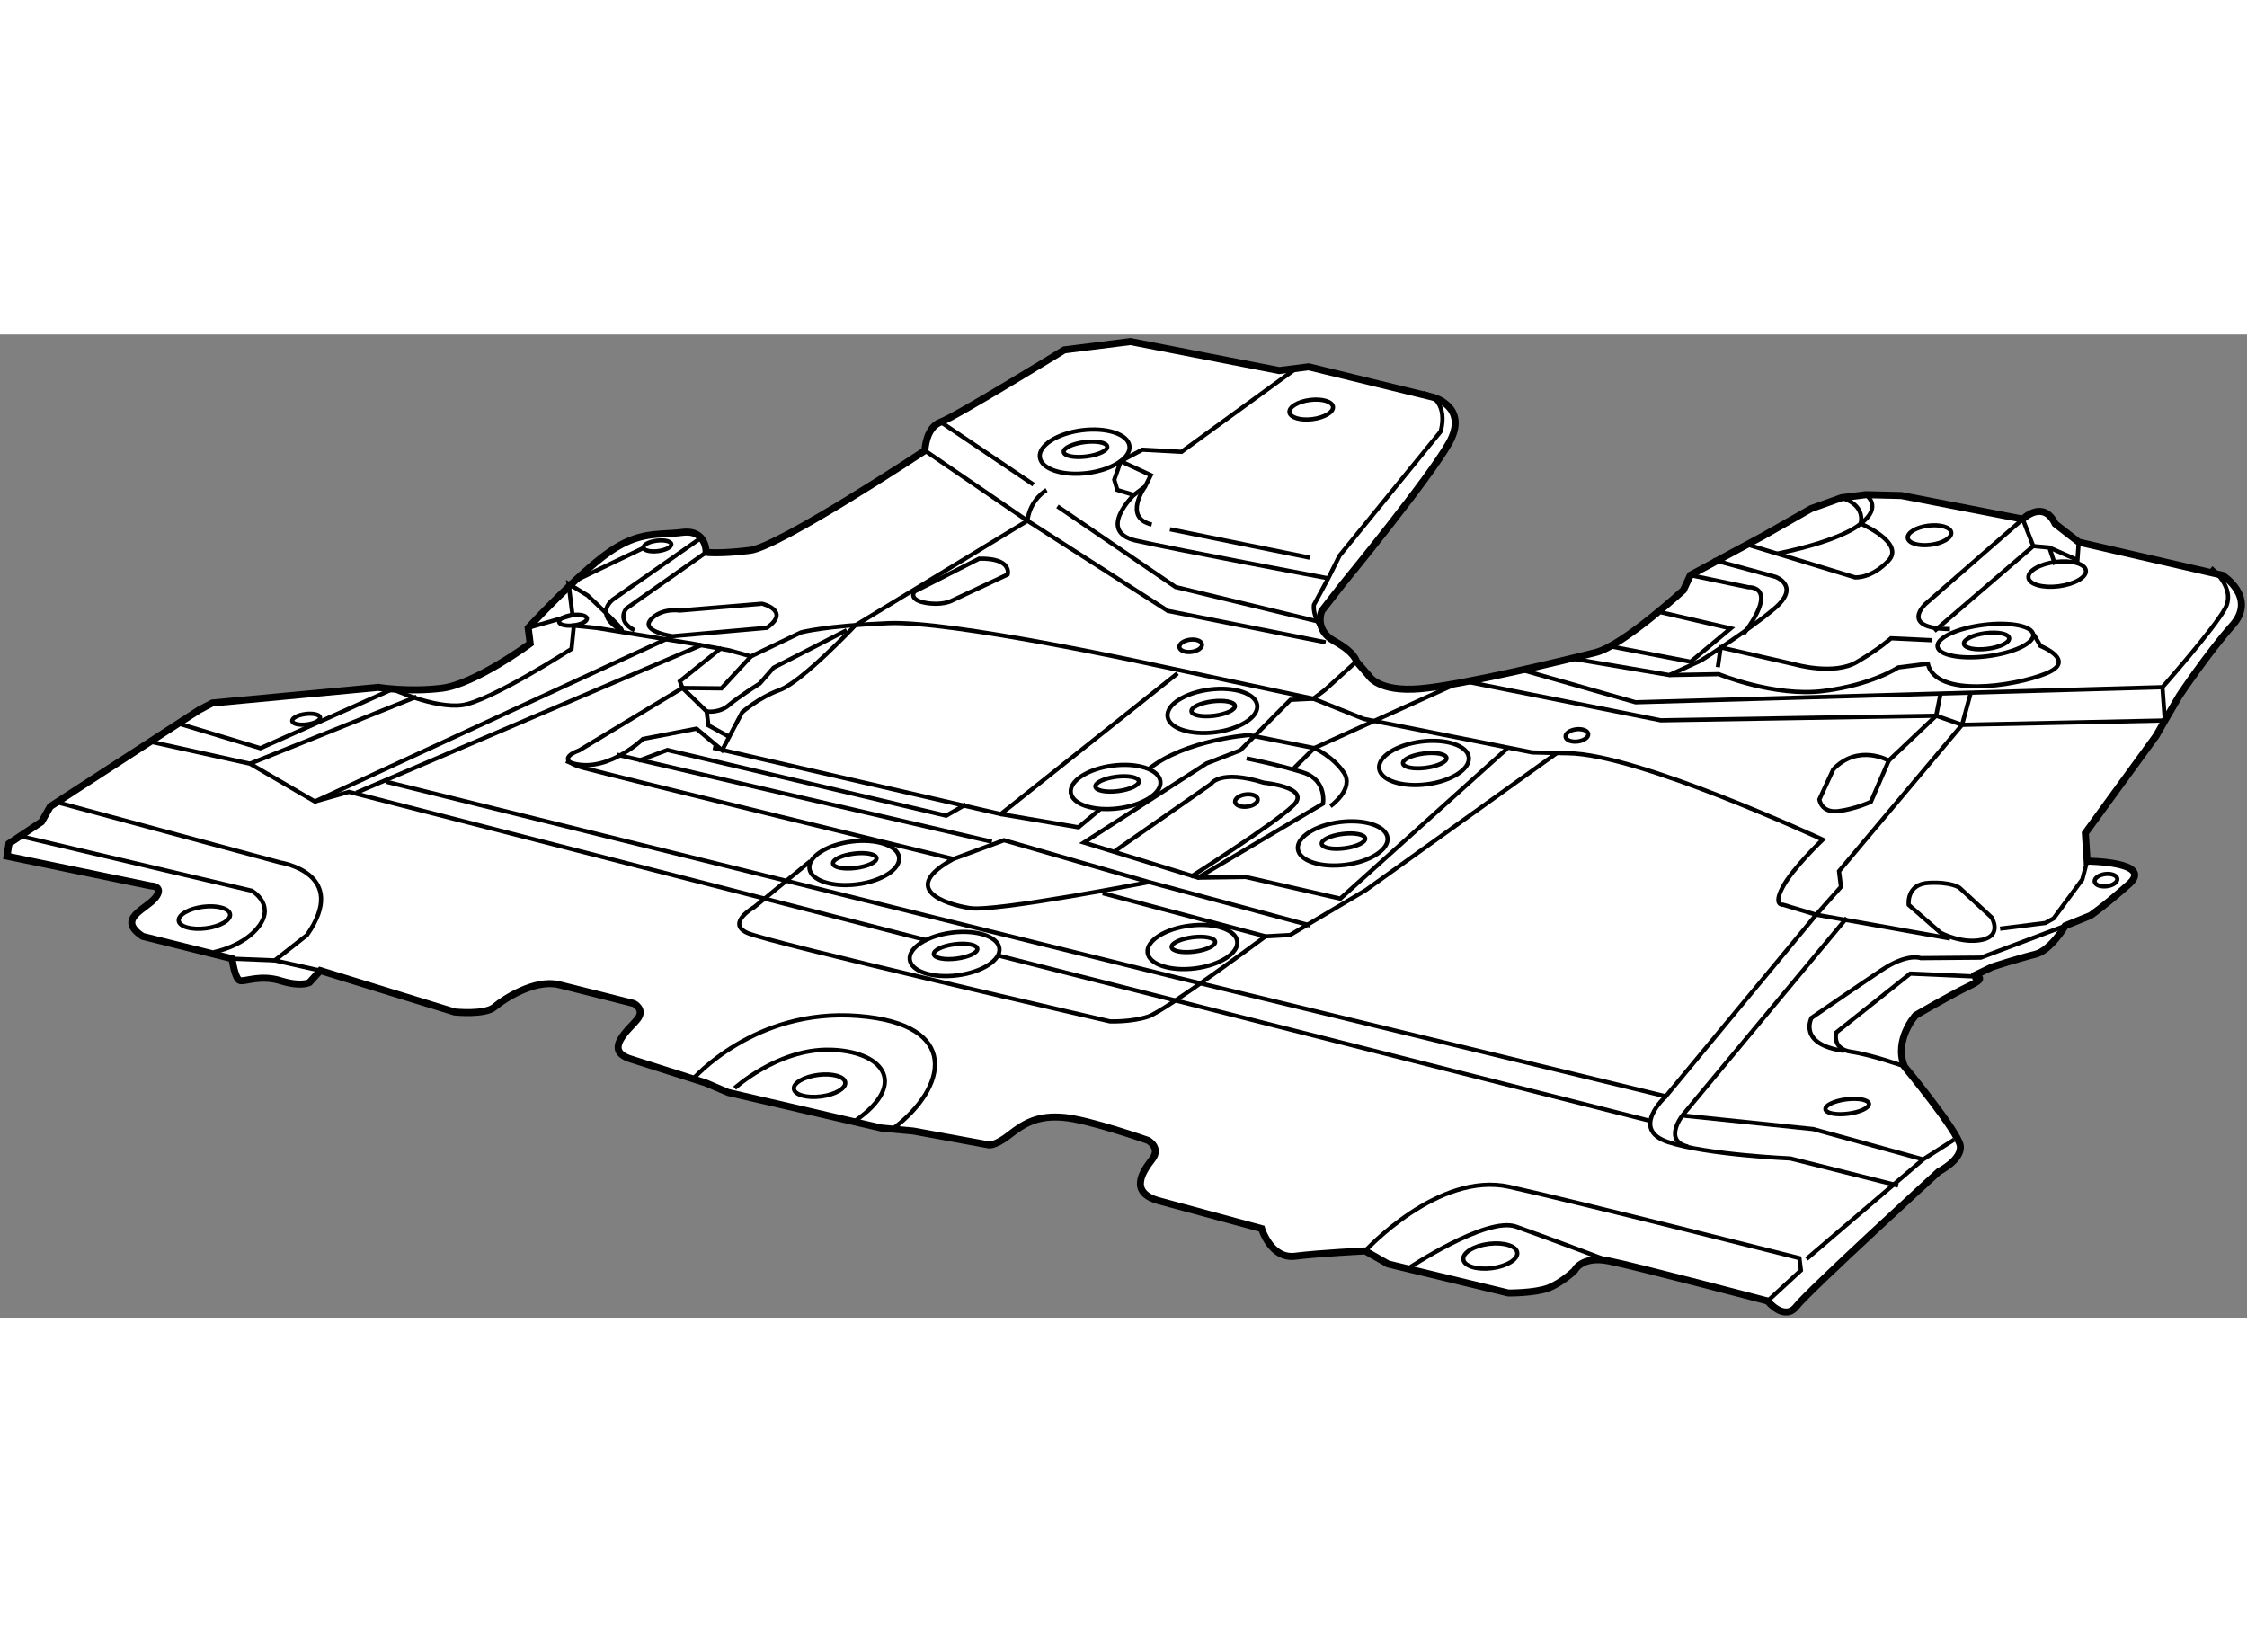 <?xml version="1.0" encoding="utf-8"?>
<!-- Generator: Adobe Illustrator 15.1.0, SVG Export Plug-In . SVG Version: 6.00 Build 0)  -->
<!DOCTYPE svg PUBLIC "-//W3C//DTD SVG 1.1//EN" "http://www.w3.org/Graphics/SVG/1.1/DTD/svg11.dtd">
<svg version="1.1" xmlns="http://www.w3.org/2000/svg" xmlns:xlink="http://www.w3.org/1999/xlink" x="0px" y="0px" width="244.8px"
	 height="180px" viewBox="12.769 90.897 160.097 70.047" enable-background="new 0 0 244.8 180" xml:space="preserve">
	
<rect x="12.769" y="90.897" width="160.097" height="70.047" fill="#808080" stroke="none"/>
	
<g><path fill="#FFFFFF" stroke="#000000" stroke-width="0.5" d="M102.659,154.599c0,0,0.653,2.186,2.389,1.967
				s4.992-0.378,4.992-0.378l1.629,0.93l8.576,2.069c0,0,1.892,0.014,2.853-0.359s1.859-1.242,1.859-1.242s0.495-1.07,2.434-0.685
				s11.321,2.857,11.321,2.857s1.194,1.487,2.062,0.37c0.868-1.117,10.131-9.592,10.131-9.592s1.658-0.839,1.533-1.831
				s-3.99-5.671-3.99-5.671c-0.745-1.922,0.803-3.628,0.803-3.628s2.464-1.445,3.89-2.128c1.426-0.685,0.17-0.652,0.17-0.652
				l1.427-0.683c0,0,1.937-0.622,3.037-0.888c1.101-0.265,2.138-2.033,2.138-2.033l1.798-0.73c0,0,0.93-0.62,2.742-2.234
				s-2.979-1.641-2.979-1.641l-0.126-2.001l5.048-6.935l0.618-1.086l1.037-1.769c0,0,2.014-3.025,3.778-5.012
				c1.767-1.986-0.701-3.564-0.701-3.564l-10.25-2.362l-1.676-1.301c-0.854-1.783-2.311-0.339-2.311-0.339l-8.653-1.682l-2.527-0.061
				l-1.736,0.219l-2.17,0.777l-3.409,1.941l-5.19,2.796l-0.495,1.07c0,0-4.291,3.942-6.244,4.44s-9.533,2.336-12.525,2.587
				s-3.645-0.928-3.645-0.928l-0.885-1.022c0,0-0.078-0.62-1.566-1.44c-1.49-0.82-0.902-2.154-0.902-2.154l1.518-1.955
				c0,0,6.117-7.448,7.557-10.023c1.439-2.574-1.167-3.255-1.167-3.255l-8.839-2.161l-2.108,0.266l-10.592-2.066l-4.713,0.593
				c0,0-7.717,4.752-8.801,5.141c-1.085,0.388-1.13,2.032-1.13,2.032s-10.35,6.848-12.458,7.112
				c-2.108,0.267-3.132,0.143-3.132,0.143s0.044-1.643-1.691-1.424c-1.736,0.219-3.039-0.121-5.239,1.416
				c-2.2,1.536-5.747,5.386-5.747,5.386l0.141,1.116c0,0-3.92,2.887-6.276,3.184c-2.356,0.298-4.543-0.058-4.543-0.058l-11.829,1.112
				l-0.945,0.498l-10.599,6.878l-0.619,1.086l-2.325,1.553l-0.138,0.899l10.219,2.114c0,0,1.008-0.001,0.357,0.836
				c-0.65,0.839-2.835,1.492-0.912,2.762l6.374,1.591c0,0,0.188,1.488,0.575,1.564c0.388,0.077,1.457-0.436,2.899,0.013
				c1.442,0.448,2.031,0.122,2.031,0.122l0.774-0.854l9.569,2.952c0,0,2.171,0.231,2.852-0.358c0.682-0.59,2.898-2.004,4.588-1.587
				c1.69,0.417,5.335,1.344,5.335,1.344s0.807,0.402,0.265,1.101s-2.494,2.205-0.524,2.839s5.382,1.715,5.382,1.715l1.598,0.681
				l10.902,2.532l2.295,0.216l5.288,0.972c0,0,0.403,0.2,1.55-0.699c1.146-0.901,2.092-1.397,3.875-1.244
				c1.783,0.153,6.001,1.638,6.001,1.638s0.946,0.51,0.296,1.348s-1.719,2.358,0.499,2.961L102.659,154.599z"></path><ellipse transform="matrix(0.992 -0.125 0.125 0.992 -12.779 8.283)" fill="none" stroke="#000000" stroke-width="0.3" cx="59.618" cy="105.973" rx="1" ry="0.374"></ellipse><ellipse transform="matrix(0.992 -0.125 0.125 0.992 -14.522 5.253)" fill="none" stroke="#000000" stroke-width="0.3" cx="34.591" cy="118.322" rx="1" ry="0.375"></ellipse><ellipse transform="matrix(0.992 -0.125 0.125 0.992 -13.491 7.575)" fill="none" stroke="#000000" stroke-width="0.3" cx="53.608" cy="111.266" rx="1" ry="0.374"></ellipse><ellipse transform="matrix(0.992 -0.125 0.125 0.992 -15.506 10.249)" fill="none" stroke="#000000" stroke-width="0.3" cx="73.718" cy="128.385" rx="1.563" ry="0.516"></ellipse><ellipse transform="matrix(0.992 -0.125 0.125 0.992 -15.493 10.214)" fill="none" stroke="#000000" stroke-width="0.3" cx="73.646" cy="128.567" rx="3.219" ry="1.536"></ellipse><ellipse transform="matrix(0.992 -0.125 0.125 0.992 -16.029 13.28)" fill="none" stroke="#000000" stroke-width="0.3" cx="97.812" cy="134.374" rx="1.563" ry="0.515"></ellipse><ellipse transform="matrix(0.992 -0.125 0.125 0.992 -16.052 13.272)" fill="none" stroke="#000000" stroke-width="0.3" cx="97.74" cy="134.557" rx="3.219" ry="1.535"></ellipse><ellipse transform="matrix(0.992 -0.125 0.125 0.992 -14.612 12.474)" fill="none" stroke="#000000" stroke-width="0.3" cx="92.343" cy="122.968" rx="1.562" ry="0.515"></ellipse><ellipse transform="matrix(0.992 -0.125 0.125 0.992 -14.671 12.5)" fill="none" stroke="#000000" stroke-width="0.3" cx="92.271" cy="123.15" rx="3.219" ry="1.535"></ellipse><ellipse transform="matrix(0.992 -0.125 0.125 0.992 -13.917 13.324)" fill="none" stroke="#000000" stroke-width="0.3" cx="99.222" cy="117.566" rx="1.563" ry="0.516"></ellipse><ellipse transform="matrix(0.992 -0.125 0.125 0.992 -13.925 13.3)" fill="none" stroke="#000000" stroke-width="0.3" cx="99.15" cy="117.749" rx="3.219" ry="1.534"></ellipse><ellipse transform="matrix(0.992 -0.125 0.125 0.992 -11.679 12.042)" fill="none" stroke="#000000" stroke-width="0.3" cx="90.122" cy="99.09" rx="1.563" ry="0.516"></ellipse><ellipse transform="matrix(0.992 -0.125 0.125 0.992 -11.689 12.019)" fill="none" stroke="#000000" stroke-width="0.3" cx="90.051" cy="99.272" rx="3.219" ry="1.536"></ellipse><ellipse transform="matrix(0.992 -0.125 0.125 0.992 -14.29 15.281)" fill="none" stroke="#000000" stroke-width="0.3" cx="114.33" cy="121.238" rx="1.563" ry="0.515"></ellipse><ellipse transform="matrix(0.992 -0.125 0.125 0.992 -14.297 15.254)" fill="none" stroke="#000000" stroke-width="0.3" cx="114.259" cy="121.419" rx="3.219" ry="1.535"></ellipse><ellipse transform="matrix(0.992 -0.125 0.125 0.992 -15.025 14.559)" fill="none" stroke="#000000" stroke-width="0.3" cx="108.506" cy="127.011" rx="1.563" ry="0.516"></ellipse><ellipse transform="matrix(0.992 -0.125 0.125 0.992 -17.107 19.194)" fill="none" stroke="#000000" stroke-width="0.3" cx="144.402" cy="145.922" rx="1.563" ry="0.516"></ellipse><ellipse transform="matrix(0.992 -0.125 0.125 0.992 -15.031 14.533)" fill="none" stroke="#000000" stroke-width="0.3" cx="108.435" cy="127.193" rx="3.219" ry="1.536"></ellipse><ellipse transform="matrix(0.992 -0.125 0.125 0.992 -16.224 11.166)" fill="none" stroke="#000000" stroke-width="0.3" cx="80.866" cy="134.871" rx="1.563" ry="0.516"></ellipse><ellipse transform="matrix(0.992 -0.125 0.125 0.992 -17.496 10.029)" fill="none" stroke="#000000" stroke-width="0.3" cx="71.173" cy="144.438" rx="1.844" ry="0.774"></ellipse><ellipse transform="matrix(0.992 -0.125 0.125 0.992 -16.31 4.44)" fill="none" stroke="#000000" stroke-width="0.3" cx="27.302" cy="132.469" rx="1.844" ry="0.774"></ellipse><ellipse transform="matrix(0.992 -0.125 0.125 0.992 -16.247 11.158)" fill="none" stroke="#000000" stroke-width="0.3" cx="80.794" cy="135.053" rx="3.219" ry="1.536"></ellipse><polyline fill="none" stroke="#000000" stroke-width="0.3" points="23.32,119.868 30.578,121.474 35.201,124.167 37.634,123.482 
				78.778,134.048 		"></polyline><path fill="none" stroke="#000000" stroke-width="0.3" d="M67.407,111.794l-6.728,0.596c0,0-2.311-0.339-1.536-1.191
				c0.774-0.854,2.062-0.639,2.062-0.639l5.86-0.485C67.064,110.074,69.142,110.567,67.407,111.794z"></path><line fill="none" stroke="#000000" stroke-width="0.3" x1="30.578" y1="121.474" x2="42.45" y2="116.702"></line><path fill="none" stroke="#000000" stroke-width="0.3" d="M16.813,124.216l15.912,4.295c0,0,5.008,0.755,1.912,5.177l-2.293,1.801
				l3.242,0.725"></path><line fill="none" stroke="#000000" stroke-width="0.3" x1="29.305" y1="135.367" x2="32.343" y2="135.488"></line><path fill="none" stroke="#000000" stroke-width="0.3" d="M14.35,126.668l16.361,3.86c0,0,1.629,0.929,0.561,2.449
				c-1.069,1.52-3.285,1.925-3.285,1.925"></path><path fill="none" stroke="#000000" stroke-width="0.3" d="M62.136,143.955c0,0,4.398-5.089,11.779-4.508
				c7.381,0.582,6.315,5.126,2.52,7.998"></path><path fill="none" stroke="#000000" stroke-width="0.3" d="M40.316,122.767l56.31,13.946l34.83,8.462l10.717-12.941l-2.356-0.71
				c0,0-0.745,0.094-0.032-1.256c0.712-1.35,2.849-3.384,2.849-3.384s-13.246-6.142-18.161-6.152l-2.527-0.06l-12.018-2.392
				l-3.583-1.438l-11.522-2.453c0,0-14.252-3.119-18.763-2.928c-4.512,0.189-6.217,0.656-6.217,0.656l-3.564,1.709l-1.566-0.433
				l-2.45-0.447l-6.947-1.14l-1.659-0.17l-0.169,1.659c0,0-5.826,3.758-7.81,4.008s-4.932-1.143-4.932-1.143l-9.422,4.211
				l-5.894-1.777"></path><path fill="none" stroke="#000000" stroke-width="0.3" d="M80.695,128.263c-3.889,2.128-0.602,3.225,1.197,3.503
				c1.798,0.277,12.743-1.857,12.743-1.857l-10.329-2.982L80.695,128.263c0,0-24.177-5.899-26.395-6.502
				c-2.218-0.603-0.281-1.225-0.281-1.225l7.376-4.457l2.775,0.028l2.106-2.281"></path><line fill="none" stroke="#000000" stroke-width="0.3" x1="60.679" y1="112.39" x2="35.201" y2="124.167"></line><path fill="none" stroke="#000000" stroke-width="0.3" d="M63.076,106.418l-5.671,3.991c0,0-0.774,0.854,0.575,1.564"></path><path fill="none" stroke="#000000" stroke-width="0.3" d="M62.812,105.318l-6.368,4.456c0,0-1.271,0.915,0.25,1.983
				c1.52,1.068-2.049-2.262-2.049-2.262l-1.365-0.835l0.281,2.231l-3.162,0.903"></path><line fill="none" stroke="#000000" stroke-width="0.3" x1="58.626" y1="106.098" x2="53.279" y2="108.661"></line><polyline fill="none" stroke="#000000" stroke-width="0.3" points="63.57,120.341 84.072,125.065 96.667,115.037 		"></polyline><line fill="none" stroke="#000000" stroke-width="0.3" x1="62.772" y1="113.009" x2="38.146" y2="123.544"></line><polyline fill="none" stroke="#000000" stroke-width="0.3" points="64.732,119.564 63.243,118.744 63.118,117.752 61.396,116.079 
				61.208,115.599 64.184,113.208 		"></polyline><path fill="none" stroke="#000000" stroke-width="0.3" d="M65.113,144.589c0,0,3.052-2.779,6.711-2.736s5.832,2.29,1.896,5.053"></path><polyline fill="none" stroke="#000000" stroke-width="0.3" points="78.667,99.163 85.974,104.164 95.98,110.589 107.223,112.826 
						"></polyline><path fill="none" stroke="#000000" stroke-width="0.3" d="M82.534,106.865l-4.618,2.346c0,0-0.434,0.559,0.729,0.789
				c1.163,0.231,1.876-0.11,1.876-0.11l4.044-1.896C84.566,107.994,84.922,106.816,82.534,106.865z"></path><path fill="none" stroke="#000000" stroke-width="0.3" d="M87.336,101.976c0,0-1.177,0.653-1.362,2.188l-12.288,7.47
				c0,0-3.779,4.003-5.344,4.578c-1.565,0.576-2.696,1.6-2.696,1.6l-1.424,2.699l-1.831-1.533l-3.813,0.732
				c0,0-2.804,2.747-5.471,1.571"></path><path fill="none" stroke="#000000" stroke-width="0.3" d="M63.118,117.752c0,0,0.899,0.14,1.581-0.45
				c0.681-0.59,2.2-1.538,2.2-1.538l0.992-1.133l5.207-2.672"></path><line fill="none" stroke="#000000" stroke-width="0.3" x1="56.702" y1="120.829" x2="83.438" y2="127.035"></line><polyline fill="none" stroke="#000000" stroke-width="0.3" points="81.59,124.37 80.18,125.178 60.314,120.499 58.269,121.261 		
				"></polyline><polyline fill="none" stroke="#000000" stroke-width="0.3" points="84.072,125.065 89.608,126.006 91.203,124.671 		"></polyline><ellipse transform="matrix(0.992 -0.125 0.125 0.992 -13.37 13.089)" fill="none" stroke="#000000" stroke-width="0.3" cx="97.619" cy="113.091" rx="0.813" ry="0.437"></ellipse><ellipse transform="matrix(0.992 -0.125 0.125 0.992 -14.717 13.672)" fill="none" stroke="#000000" stroke-width="0.3" cx="101.59" cy="124.118" rx="0.813" ry="0.437"></ellipse><ellipse transform="matrix(0.992 -0.124 0.124 0.992 -13.879 16.492)" fill="none" stroke="#000000" stroke-width="0.3" cx="125.191" cy="119.444" rx="0.813" ry="0.438"></ellipse><ellipse transform="matrix(0.992 -0.124 0.124 0.992 -14.868 21.26)" fill="none" stroke="#000000" stroke-width="0.3" cx="162.9" cy="129.749" rx="0.813" ry="0.438"></ellipse><ellipse transform="matrix(0.992 -0.125 0.125 0.992 -11.197 14.028)" fill="none" stroke="#000000" stroke-width="0.3" cx="106.207" cy="96.26" rx="1.563" ry="0.688"></ellipse><ellipse transform="matrix(0.992 -0.125 0.125 0.992 -11.953 19.555)" fill="none" stroke="#000000" stroke-width="0.3" cx="150.241" cy="105.264" rx="1.562" ry="0.687"></ellipse><line fill="none" stroke="#000000" stroke-width="0.3" x1="83.957" y1="135.158" x2="130.419" y2="146.943"></line><path fill="none" stroke="#000000" stroke-width="0.3" d="M107.129,112.081c-0.885-1.021-0.746-1.922-0.746-1.922l1.021-1.893
				l0.805-1.613l7.201-8.844c0,0,0.727-2.233-1.228-2.743"></path><path fill="none" stroke="#000000" stroke-width="0.3" d="M104.91,93.463l-7.963,5.791l-2.791-0.152l-1.534,0.822l-0.464,1.318
				l0.218,0.729l1.179,0.354c0,0-2.695,2.607,0.158,3.257c2.853,0.648,13.693,2.684,13.693,2.684"></path><line fill="none" stroke="#000000" stroke-width="0.3" x1="106.086" y1="106.795" x2="96.13" y2="104.773"></line><polyline fill="none" stroke="#000000" stroke-width="0.3" points="92.621,99.924 94.762,100.915 94.359,101.722 93.554,102.326 
						"></polyline><line fill="none" stroke="#000000" stroke-width="0.3" x1="79.796" y1="97.131" x2="86.405" y2="101.59"></line><polyline fill="none" stroke="#000000" stroke-width="0.3" points="88.112,103.139 96.521,108.883 106.788,111.368 		"></polyline><path fill="none" stroke="#000000" stroke-width="0.3" d="M94.359,101.722c0,0-1.61,2.218,0.468,2.712"></path><path fill="none" stroke="#000000" stroke-width="0.3" d="M109.41,114.188l-2.261,2.049l-0.806,0.605l-1.628,0.08l-3.578,3.6
				l-2.402,0.933l-8.739,5.637l8.127,2.504l8.91-5.28c0,0,0.293-1.675-1.413-2.215c-1.707-0.542-4.033-1.005-4.033-1.005"></path><path fill="none" stroke="#000000" stroke-width="0.3" d="M107.56,124.5c0,0,1.735-1.227,0.959-2.389
				c-0.776-1.162-2.11-1.75-2.11-1.75l-4.652-0.926c0,0-4.496,0.315-7.129,2.41"></path><polyline fill="none" stroke="#000000" stroke-width="0.3" points="98.123,129.595 101.519,129.545 108.264,131.089 
				120.146,120.395 		"></polyline><polyline fill="none" stroke="#000000" stroke-width="0.3" points="116.42,115.824 106.409,120.361 104.953,121.805 		"></polyline><path fill="none" stroke="#000000" stroke-width="0.3" d="M92.214,127.693l6.833-4.767c0,0,0.619-1.086,3.768-0.097
				c0,0,3.442,0.322,2.094,1.626c-1.347,1.304-7.298,5.077-7.298,5.077"></path><line fill="none" stroke="#000000" stroke-width="0.3" x1="91.333" y1="130.701" x2="102.934" y2="133.776"></line><line fill="none" stroke="#000000" stroke-width="0.3" x1="94.635" y1="129.908" x2="106.111" y2="132.997"></line><path fill="none" stroke="#000000" stroke-width="0.3" d="M123.712,120.701l-13.634,9.781l-5.392,3.199l-1.752,0.095
				c0,0-7.143,5.31-8.352,5.714s-2.729,0.343-2.729,0.343s-24.394-5.619-25.868-6.316c-1.473-0.696,0.526-1.829,0.526-1.829
				l3.997-3.275"></path><ellipse transform="matrix(0.992 -0.125 0.125 0.992 -12.89 20.19)" fill="none" stroke="#000000" stroke-width="0.3" cx="154.263" cy="112.695" rx="3.438" ry="1.125"></ellipse><ellipse transform="matrix(0.992 -0.125 0.125 0.992 -12.883 20.175)" fill="none" stroke="#000000" stroke-width="0.3" cx="154.333" cy="112.749" rx="1.625" ry="0.562"></ellipse><path fill="none" stroke="#000000" stroke-width="0.3" d="M134.831,106.954l4.435,1.204c0,0,1.846,0.65-0.09,2.28
				c-1.938,1.629-5.206,3.68-5.206,3.68l-2.263,1.04l-6.823-1.156"></path><polyline fill="none" stroke="#000000" stroke-width="0.3" points="117.148,115.606 131.105,118.384 150.719,118.055 
				152.564,118.704 167.013,118.396 		"></polyline><polyline fill="none" stroke="#000000" stroke-width="0.3" points="127.286,113.07 133.226,114.211 136.076,111.837 
				131.145,110.693 		"></polyline><path fill="none" stroke="#000000" stroke-width="0.3" d="M133.204,108.04l4.14,0.864c0,0,2.249-0.157-0.338,3.318"></path><path fill="none" stroke="#000000" stroke-width="0.3" d="M143.974,102.525c0,0,1.691,0.417,1.366,1.844
				c0,0,3.196,1.362,1.973,2.65s-2.371,1.181-2.371,1.181l-7.6-2.318"></path><path fill="none" stroke="#000000" stroke-width="0.3" d="M147.341,121.252c0,0-2.171-1.238-3.952,0.624l-0.99,2.141
				c0,0,0.124,0.992,1.365,0.836c1.239-0.156,2.309-0.669,2.309-0.669L147.341,121.252z"></path><path fill="none" stroke="#000000" stroke-width="0.3" d="M150.418,112.675l-2.915-0.137c0,0-0.79,0.729-2.433,1.692
				s-4.387,0.175-4.387,0.175l-5.319-1.22l-0.2,1.412"></path><path fill="none" stroke="#000000" stroke-width="0.3" d="M151.704,111.883c-3.659-0.043-1.738-1.797-1.738-1.797l6.925-6.037
				l0.746,1.922"></path><path fill="none" stroke="#000000" stroke-width="0.3" d="M157.674,112.265l0.48,0.821c0,0,2.653,1.052,0.375,1.969
				s-7.843,1.744-8.404-0.705l-2.108,0.266c0,0-1.859,1.242-5.332,1.68s-7.459-1.202-7.459-1.202l-3.519,0.065"></path><path fill="none" stroke="#000000" stroke-width="0.3" d="M151.027,133.512l-2.265-1.981c0,0-0.188-1.489,1.439-1.567
				c1.628-0.079,2.187,0.354,2.187,0.354l2.281,2.105c0,0,0.792,1.286-0.681,1.599C152.517,134.332,151.027,133.512,151.027,133.512z
				"></path><path fill="none" stroke="#000000" stroke-width="0.3" d="M131.456,145.175c0,0-2.602,2.345,0.159,3.256
				c2.761,0.913,8.715,1.17,8.715,1.17l7.677,1.931"></path><polyline fill="none" stroke="#000000" stroke-width="0.3" points="141.483,156.763 149.788,149.669 152.003,148.256 		"></polyline><polyline fill="none" stroke="#000000" stroke-width="0.3" points="149.788,149.669 141.956,147.506 132.636,146.538 		"></polyline><path fill="none" stroke="#000000" stroke-width="0.3" d="M153.31,136.626l-4.435-0.197l-5.267,4.191c0,0-0.356,1.179,1.055,1.379
				c1.412,0.201,3.784,1.035,3.784,1.035"></path><polyline fill="none" stroke="#000000" stroke-width="0.3" points="147.341,121.252 150.719,118.055 151.033,116.476 		"></polyline><polyline fill="none" stroke="#000000" stroke-width="0.3" points="161.473,128.417 161.133,129.72 159.089,132.497 
				158.5,132.823 155.275,133.229 		"></polyline><polyline fill="none" stroke="#000000" stroke-width="0.3" points="151.711,133.93 142.173,132.233 143.938,130.247 
				143.798,129.132 152.564,118.704 153.166,116.486 		"></polyline><path fill="none" stroke="#000000" stroke-width="0.3" d="M159.911,133.022l-6.014,2.27l-4.279,0.035c0,0-0.931-0.386-2.789,0.856
				c-1.86,1.241-4.989,3.399-4.989,3.399s-1.022,1.893,2.313,2.355"></path><path fill="none" stroke="#000000" stroke-width="0.3" d="M144.344,132.464l-11.708,14.074c0,0-1.409,1.815,0.405,2.217"></path><path fill="none" stroke="#000000" stroke-width="0.3" d="M113.096,157.441c0,0,5.578-3.727,7.687-2.984s6.607,2.443,6.607,2.443"></path><ellipse transform="matrix(0.992 -0.125 0.125 0.992 -18.64 16.101)" fill="none" stroke="#000000" stroke-width="0.3" cx="118.971" cy="156.575" rx="1.937" ry="0.875"></ellipse><path fill="none" stroke="#000000" stroke-width="0.3" d="M110.041,156.188c0,0,5.204-5.694,10.259-4.567
				s20.673,5.081,20.673,5.081l0.109,0.868l-2.37,2.188"></path><polyline fill="none" stroke="#000000" stroke-width="0.3" points="150.589,112.023 157.637,105.971 158.784,106.077 
				159.188,107.286 		"></polyline><ellipse transform="matrix(0.992 -0.125 0.125 0.992 -12.232 20.724)" fill="none" stroke="#000000" stroke-width="0.3" cx="159.344" cy="108.023" rx="2.063" ry="0.874"></ellipse><polyline fill="none" stroke="#000000" stroke-width="0.3" points="160.877,105.688 160.785,106.959 158.784,106.077 		"></polyline><path fill="none" stroke="#000000" stroke-width="0.3" d="M170.306,107.524c0,0,1.815,1.409,0.995,2.897
				c-0.82,1.489-4.46,5.602-4.46,5.602l-12.931,0.369l-2.877,0.083l-21.728,0.624l-7.972-2.271"></path><line fill="none" stroke="#000000" stroke-width="0.3" x1="167.013" y1="118.396" x2="166.841" y2="116.023"></line><path fill="none" stroke="#000000" stroke-width="0.3" d="M145.71,102.307c0,0,1.242,0.852-0.37,2.063c0,0-1.115,1.148-5.904,2.13
				"></path></g>


</svg>